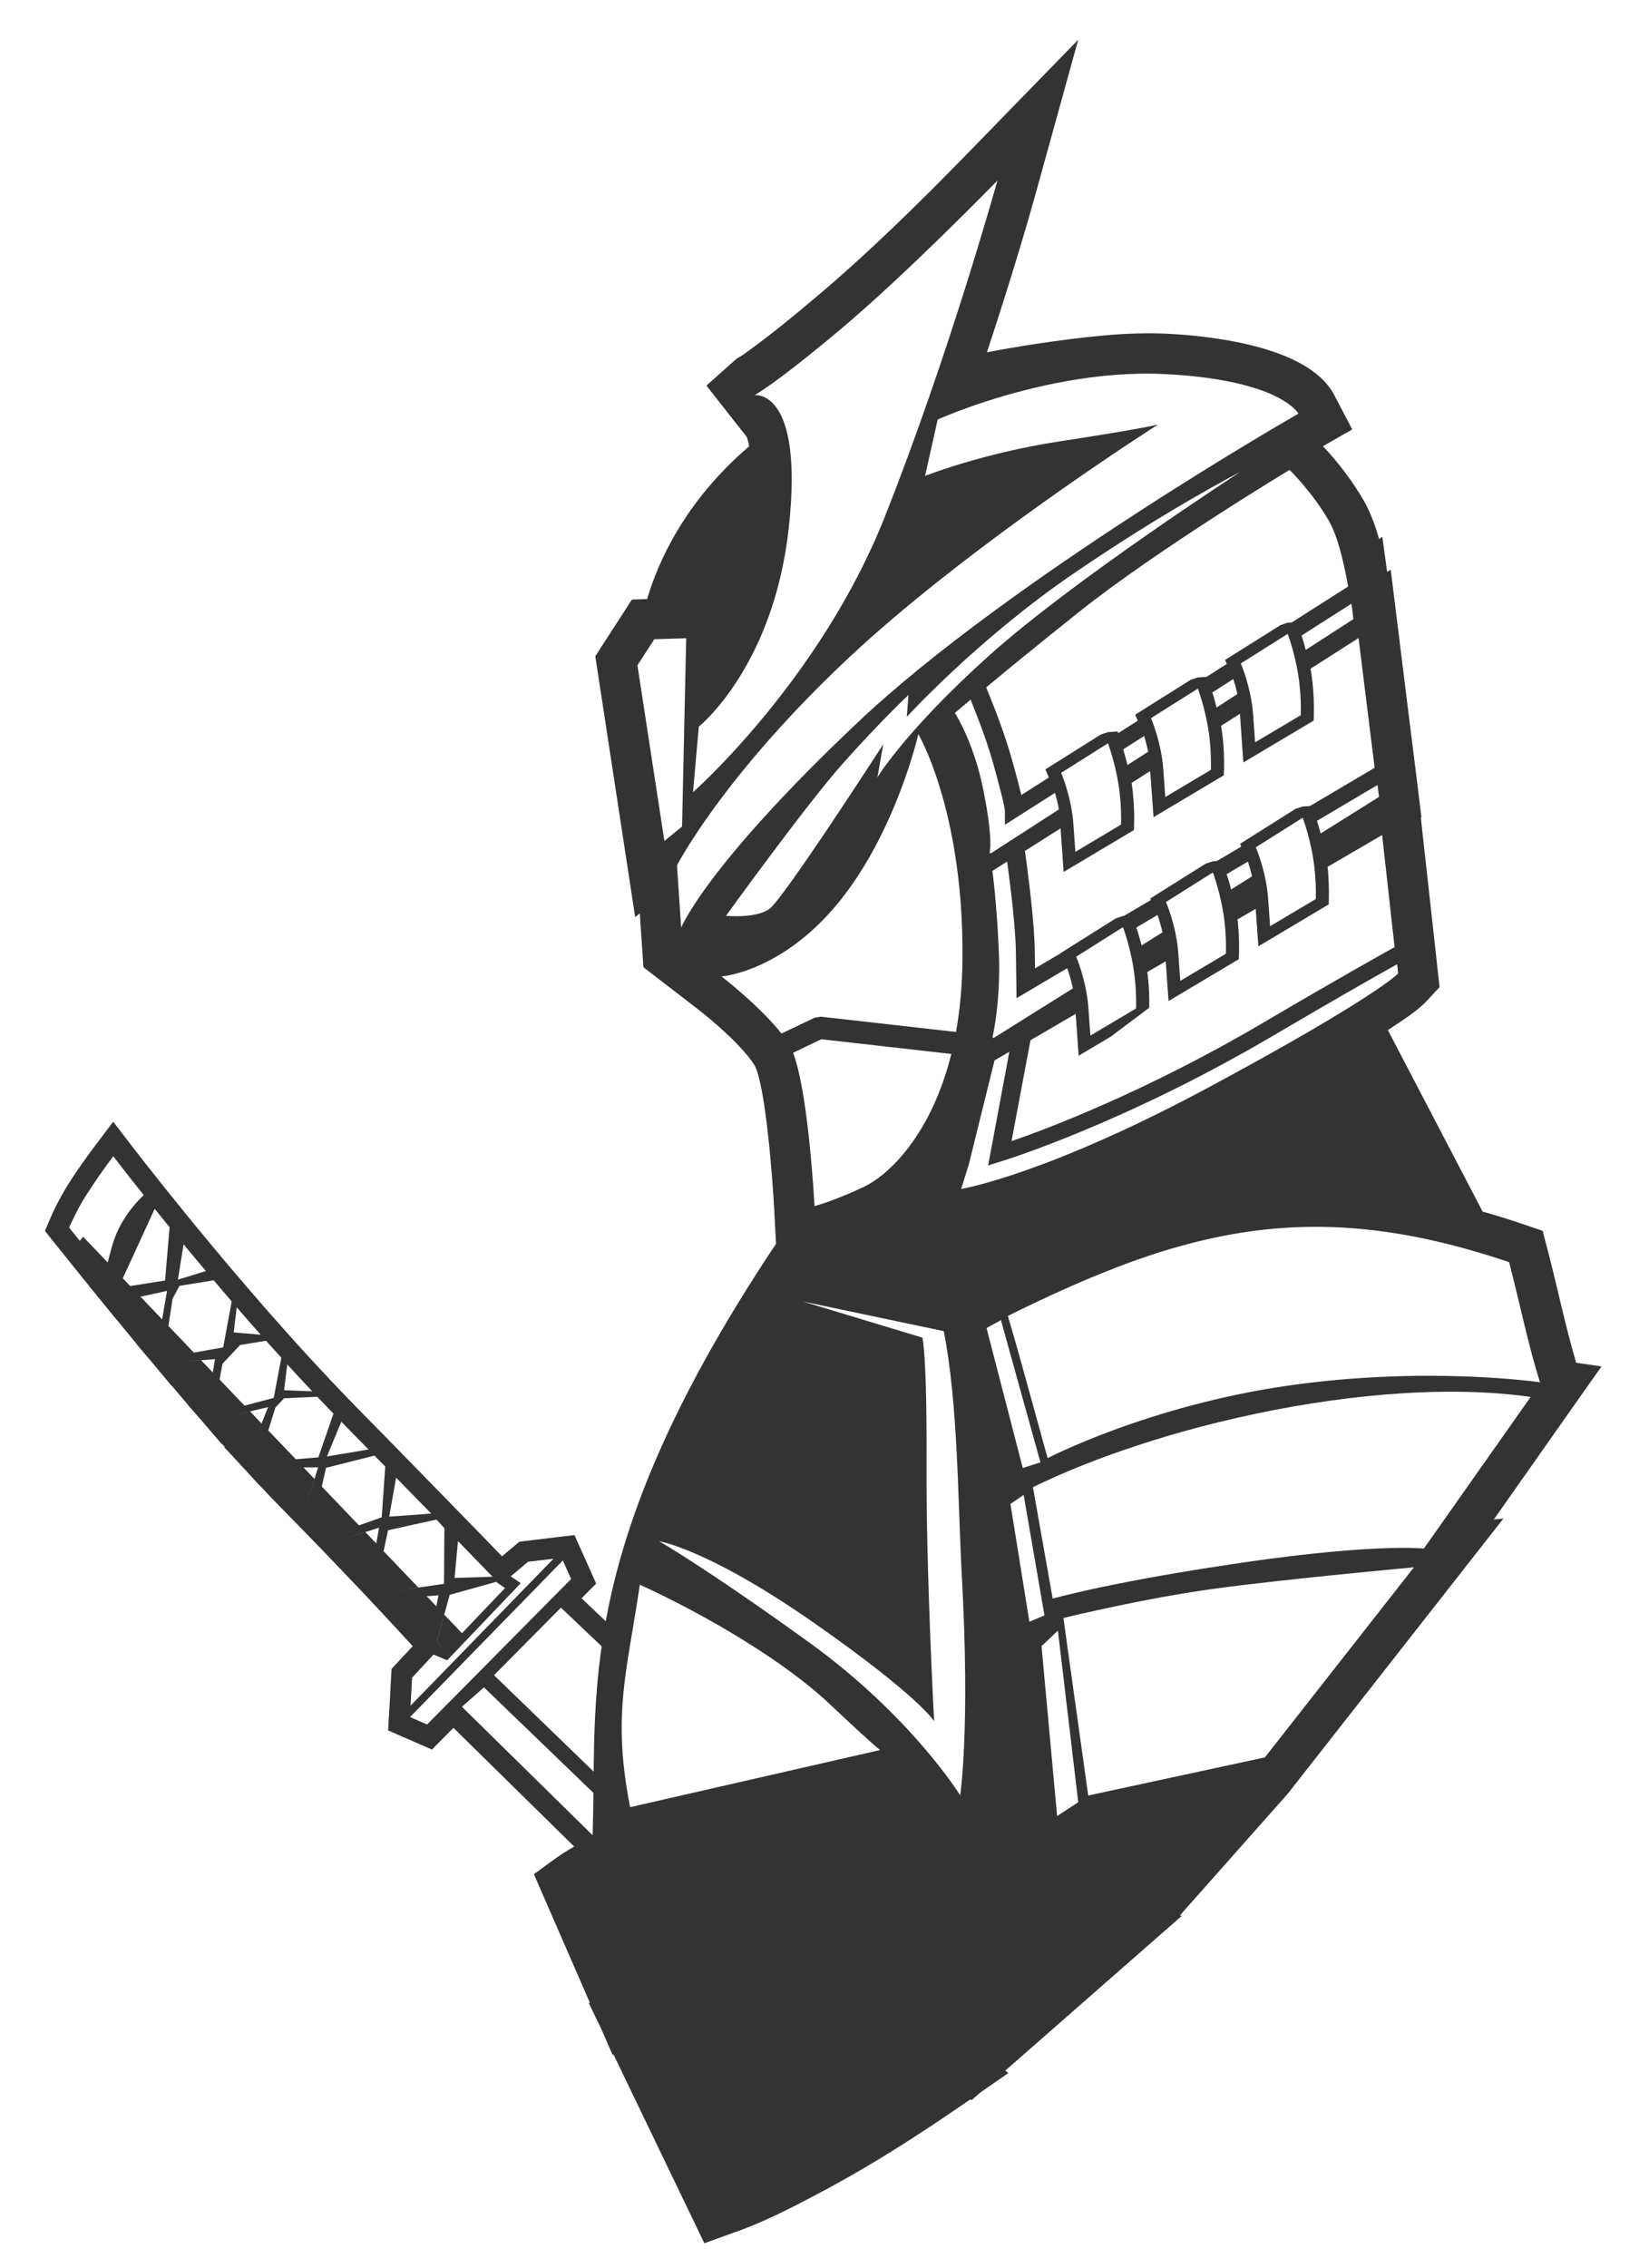 <?xml version="1.0" encoding="utf-8"?>
<!-- Generator: Adobe Illustrator 21.1.0, SVG Export Plug-In . SVG Version: 6.00 Build 0)  -->
<svg version="1.1" id="圖層_1" xmlns="http://www.w3.org/2000/svg" xmlns:xlink="http://www.w3.org/1999/xlink" x="0px" y="0px"
	 viewBox="0 0 278 382.228" enable-background="new 0 0 278 382.228" xml:space="preserve">
<g>
	<path fill="#333333" d="M132.725,160.059c-0.005,0.003-0.01,0.006-0.016,0.01c-0.001,0.001-0.002,0.001-0.003,0.002
		C132.706,160.071,132.719,160.063,132.725,160.059z"/>
	<path fill="#333333" d="M265.724,229.642c-1.83-6.157-3.112-12.496-4.726-18.686l-0.932-3.544l-3.478-1.181
		c-2.263-0.765-4.459-1.448-6.639-2.063l-15.974-30.584c1.98-1.298,4.975-3.195,6.606-4.959l2.113-2.28l-3.162-28.57l0.1-0.066
		l-0.982-7.987l-0.017-0.166v0.017l-1.032-8.22l-3.145-25.359l-0.599,0.383l-0.815-5.907l-0.549,0.366
		c-0.649-2.313-1.481-4.559-2.546-6.423c-1.797-3.112-4.326-6.523-6.922-9.218l4.942-2.829l-3.045-5.824
		c-4.243-8.087-20.317-9.901-28.071-10.3c-3.245-0.15-6.706-0.067-10.283,0.25c0,0-8.885,0.699-20.184,2.879
		c0.965-2.912,1.897-5.841,2.829-8.752c1.914-6.09,3.794-12.214,5.491-18.37l7.072-25.558L163.273,25.69
		c-8.237,8.453-17.122,17.205-26.158,24.76c-3.295,2.779-6.672,5.558-10.15,8.104c-0.849,0.632-1.897,1.431-2.845,1.947
		l-5.025,4.476l6.822,8.686c0.15,0.449,0.283,0.965,0.383,1.547c-11.016,9.402-15.458,19.785-17.205,25.742l-2.562,0.083
		l-6.173,9.551l6.722,43.962l0.782-0.616l0.316,4.742l0.299,4.326l8.453,6.506l0.566,0.433c2.879,2.23,7.82,6.506,9.734,9.618
		c1.864,3.544,3.045,19.535,3.278,24.044l0.316,6.007c-18.445,27.641-25.758,47.481-28.705,63.596l-4.075-3.868l2.463-2.479
		l-1.997-4.459l-1.664-3.711l-3.078,0.366l-6.207,0.749l-2.929,2.463c-1.365-1.414-2.729-2.812-4.094-4.226l-2.895-2.962
		l-3.228-3.311c-1.681-1.714-3.345-3.428-5.025-5.142l-2.08-2.13l-2.812-2.879v0.017l-0.25-0.266
		c-1.398-1.431-2.795-2.845-4.193-4.26l-0.582-0.616l-0.716-0.732c-0.915-0.932-1.814-1.88-2.696-2.829l-0.432-0.433l-0.416-0.466
		c-1.414-1.481-2.796-2.979-4.177-4.493l-0.466-0.516l-0.533-0.582c-0.849-0.949-1.697-1.897-2.546-2.845l-0.416-0.483l-0.483-0.533
		c-1.348-1.514-2.679-3.045-4.01-4.592l-0.433-0.499l-0.416-0.482c-0.998-1.165-2.013-2.346-3.012-3.528l-0.632-0.749l-0.682-0.815
		c-1.248-1.481-2.479-2.979-3.727-4.476l-1.448-1.747v-0.017l-0.898-1.098c-0.832-1.032-1.664-2.063-2.496-3.095l-0.932-1.148
		l-0.915-1.148c-1.714-2.147-3.411-4.31-5.075-6.473l-2.829-3.677l-2.796,3.694c-1.497,1.964-2.929,3.977-4.276,6.04
		c-1.381,2.13-2.629,4.393-3.611,6.722l-0.832,1.93l1.314,1.664c2.03,2.529,4.06,5.059,6.107,7.588l0.083,0.116h-0.017l0.716,0.849
		l2.629,3.228l1.231,1.514v-0.033c1.148,1.398,2.296,2.795,3.444,4.193h-0.033l2.796,3.295l3.112,3.744l0.017-0.05
		c0.882,1.065,1.78,2.097,2.679,3.145l-0.033,0.017l2.479,2.829l3.344,3.894l0.017-0.067c0.15,0.166,0.3,0.333,0.449,0.499h-0.133
		l3.86,4.16l2.013,2.213l0.017-0.033c1.298,1.398,2.612,2.779,3.944,4.127c0.516,0.516,1.032,1.048,1.531,1.564l0.799,0.815
		l0.749,0.766c1.131,1.148,2.246,2.296,3.361,3.444l0.533,0.566l0.449,0.466c1.681,1.747,3.361,3.511,5.042,5.275l0.449,0.466
		l0.616,0.649c0.716,0.765,1.448,1.531,2.163,2.313l0.516,0.549l0.583,0.616c1.731,1.864,3.461,3.727,5.175,5.607l-3.561,3.827
		l-0.366,6.623l-0.216,3.744l3.278,1.431l4.11,1.797l3.627-3.661l20.357,20.011c-1.227,0.698-2.427,1.464-3.585,2.311l-3.207,2.343
		l9.43,21.652l-0.183,0.05l2.163,4.493l1.847,4.243l0.15-0.083l15.325,31.832l5.774-2.08c5.059-1.814,10.633-4.776,15.342-7.305
		c7.687-4.143,15.458-9.168,22.663-14.127l1.048-0.716l0.233,0.116l1.481-1.298l4.709-3.261l-0.516-0.416l29.752-26.074l-0.299-0.1
		l18.154-20.467l36.374-46.391l-1.614,0.15l11.082-15.758l4.243-6.024l2.829-4.01L265.724,229.642z M235.539,162.484l0.166,1.564
		l-0.033,0.033c-0.017,0.017-3.661,3.944-31.399,18.886c-27.755,14.959-41.998,17.339-42.048,17.355l-0.183,0.033l1.298-4.177
		l4.326-17.488c0.832-0.482,1.664-0.965,2.496-1.447l-3.577,19.152l2.296-0.715c0.117-0.033,20.5-6.29,45.726-21.132
		c4.726-2.779,8.769-5.125,12.197-7.105c3.444-1.98,6.273-3.577,8.586-4.875L235.539,162.484z M137.316,203.251
		c0,0-0.85-16.452-3.085-24.241c-0.17-0.583-0.345-1.125-0.526-1.601l4.759-2.279l21.915,2.479c-0.05,0.216-0.1,0.433-0.166,0.649
		c-0.05,0.216-0.1,0.416-0.166,0.632v0.017c-0.05,0.2-0.117,0.383-0.166,0.582l-0.017,0.083c-0.049,0.178-0.112,0.341-0.162,0.518
		c-0.134,0.449-0.281,0.871-0.423,1.304c-0.107,0.326-0.209,0.664-0.32,0.98c-0.159,0.451-0.327,0.877-0.494,1.309
		c-0.105,0.273-0.207,0.556-0.315,0.822c-0.17,0.419-0.348,0.815-0.525,1.214c-0.114,0.257-0.225,0.521-0.341,0.77
		c-0.178,0.381-0.361,0.744-0.544,1.108c-0.123,0.246-0.245,0.495-0.371,0.733c-0.181,0.343-0.366,0.67-0.551,0.997
		c-0.134,0.238-0.268,0.477-0.405,0.706c-0.18,0.303-0.362,0.594-0.546,0.883c-0.147,0.231-0.293,0.462-0.441,0.684
		c-0.176,0.264-0.353,0.52-0.531,0.771c-0.159,0.225-0.318,0.447-0.477,0.661c-0.169,0.227-0.337,0.448-0.507,0.663
		c-0.172,0.219-0.343,0.432-0.515,0.639c-0.158,0.191-0.315,0.377-0.472,0.558c-0.185,0.213-0.37,0.417-0.554,0.617
		c-0.143,0.155-0.285,0.31-0.428,0.457c-0.199,0.207-0.396,0.401-0.593,0.592c-0.126,0.122-0.251,0.246-0.376,0.362
		c-0.212,0.198-0.421,0.382-0.628,0.563c-0.106,0.092-0.212,0.188-0.317,0.275c-0.226,0.189-0.445,0.361-0.664,0.529
		c-0.083,0.064-0.167,0.133-0.249,0.194c-0.237,0.177-0.466,0.336-0.692,0.488c-0.059,0.04-0.121,0.086-0.179,0.124
		c-0.246,0.161-0.482,0.305-0.712,0.437c-0.035,0.02-0.073,0.045-0.108,0.065c-0.263,0.149-0.517,0.281-0.755,0.394
		c-4.048,1.918-6.932,2.845-7.947,3.146c-0.199,0.06-0.335,0.099-0.389,0.116c0.003-0.002,0.006-0.005,0.009-0.007
		C137.33,203.247,137.316,203.251,137.316,203.251z M129.695,153.183c-2.329,1.631-7.305,1.148-7.305,1.148
		s13.412-18.587,19.635-25.592c6.24-7.022,11.132-11.631,11.132-11.631l-0.283,3.694c0,0,11.98-13.112,27.938-24.028
		c15.941-10.932,28.271-17.239,28.271-17.239s-28.271,18.287-42.381,30.983c-14.11,12.679-18.786,20.483-18.786,20.483l0.998-5.591
		C148.913,125.411,132.041,151.552,129.695,153.183z M161.044,120.086c0,0,0.849-0.716,2.463-2.08l0.116-0.117l0.067,0.15
		c0.15,0.383,0.316,0.815,0.499,1.281c0.183,0.433,0.366,0.899,0.549,1.381c0.533,1.398,1.098,2.912,1.614,4.443
		c0.433,1.298,0.849,2.612,1.198,3.894c1.864,6.739,1.864,7.521,1.864,7.521v2.429l8.436-5.375l0.05,0.15
		c0.1,0.399,0.216,0.815,0.333,1.281c0.1,0.416,0.183,0.832,0.266,1.281l0.017,0.067l-0.066,0.05l-11.448,7.388l-0.183-0.133
		c0.017,0,0.666-1.997-0.998-10.366c-0.416-2.13-0.932-4.027-1.481-5.674c-0.716-2.196-1.464-3.927-2.08-5.158
		c-0.716-1.481-1.231-2.263-1.231-2.263l-0.05-0.083L161.044,120.086z M168.398,160.571c-0.333-8.337-1.081-13.711-1.081-13.728
		v-0.083c0.815-0.516,1.647-1.048,2.479-1.581l0.017,0.183c0.233,1.781,0.582,4.459,0.882,7.205
		c0.283,2.762,0.533,5.574,0.566,7.638l0.116,8.004l8.536-5.042l0.05,0.133c0.133,0.399,0.3,0.865,0.449,1.414
		c0.15,0.532,0.316,1.115,0.449,1.764l0.017,0.083l-0.066,0.033l-13.312,8.336l-0.183-0.133
		C167.333,174.781,168.731,168.907,168.398,160.571z M233.01,140.719l2.097,18.886l-0.133,0.083l-0.116,0.067l-0.166,0.083
		l-0.083,0.05l-0.116,0.067l-0.109,0.055c-0.047,0.027-0.092,0.051-0.14,0.078l-0.001,0.001l-0.005,0.003
		c-0.027,0.015-0.053,0.03-0.08,0.045l-0.048,0.036l-0.067,0.033l-0.466,0.255c-0.525,0.294-1.075,0.602-1.651,0.927
		c-1.203,0.68-2.509,1.425-3.957,2.246c-3.994,2.279-8.952,5.142-15.025,8.719c-19.685,11.581-36.308,17.838-42.414,19.951
		l3.195-17.006l7.621-4.443l0.499,7.055l5.409-3.217l6.488-4.87c0.017-0.765,0.017-1.63-0.017-2.546
		c-0.033-0.932-0.116-1.93-0.233-2.945c-0.017-0.183-0.033-0.349-0.066-0.533l1.714-0.998c0,0.001,0,0.002,0.001,0.003l1.381-0.802
		l0.482,6.689l11.847-7.055l0.033-1.032c0.017-0.765,0.017-1.631-0.017-2.546c-0.033-0.932-0.1-1.93-0.216-2.945l-0.033-0.166
		l3.078-1.797l0.449,6.323l11.864-7.072l0.017-1.015c0.017-0.782,0.017-1.63-0.017-2.546c-0.033-0.882-0.083-1.797-0.2-2.762
		l2.513-1.463c0,0,0-0.001,0-0.001L233.01,140.719z M183.491,169.872c-0.333-4.659-2.063-8.653-2.063-8.653l7.887-4.975
		c0,0,1.448,3.728,1.98,8.403c0.233,1.98,0.266,3.827,0.233,5.291l-7.704,4.576c0,0,0-0.001-0.001-0.011l-0.215-2.984l0.002-0.001
		C183.575,171.046,183.536,170.506,183.491,169.872z M191.577,156.294l3.577-2.113l0.033,0.133c0.133,0.366,0.266,0.782,0.383,1.231
		c0.133,0.449,0.266,0.948,0.399,1.481l0.017,0.083c-1.181,0.732-2.363,1.481-3.528,2.213l-0.05-0.166
		c-0.133-0.516-0.266-0.998-0.383-1.414c-0.166-0.549-0.299-1.015-0.432-1.364L191.577,156.294z M202.093,148.523l2.38-1.497
		c0,0,1.431,3.727,1.98,8.403c0.216,1.98,0.266,3.81,0.216,5.291l-7.688,4.576c0,0,0-0.001-0.001-0.011l-0.215-2.984l0.002-0.001
		c-0.034-0.472-0.073-1.013-0.118-1.646c-0.333-4.659-2.08-8.653-2.08-8.653L202.093,148.523L202.093,148.523z M206.803,147.309
		l3.577-2.113l0.033,0.133c0.116,0.316,0.216,0.666,0.333,1.048c0.1,0.366,0.2,0.782,0.316,1.215l0.017,0.083l-3.528,2.213
		l-0.05-0.166c-0.117-0.466-0.233-0.915-0.349-1.298c-0.116-0.399-0.233-0.749-0.333-1.032L206.803,147.309z M213.791,151.419
		c-0.333-4.642-2.08-8.636-2.08-8.636l7.904-4.975c0,0,1.448,3.728,1.98,8.403c0.233,1.98,0.266,3.811,0.233,5.291l-7.704,4.576
		c0,0,0,0-0.001-0.009l-0.216-2.986l0.002-0.001C213.876,152.605,213.837,152.059,213.791,151.419z M232.478,134.297
		c-3.278,2.047-6.556,4.093-9.834,6.157l-0.05-0.166c-0.1-0.366-0.183-0.716-0.283-1.032c-0.1-0.316-0.183-0.599-0.266-0.849
		l-0.017-0.1l0.083-0.033l10.117-5.99L232.478,134.297z M231.746,129.388l-10.899,6.44l-1.231,0.083l-1.215,0.399l-9.351,5.891
		l0.216,0.466l-4.11,2.429l-0.682,0.05l-1.215,0.399l-9.352,5.874l0.116,0.249l-4.543,2.679l-0.166,0.017l-1.198,0.399l-9.352,5.874
		v0.033l-4.276,2.529l-0.05-3.261c-0.006-0.447-0.024-0.935-0.047-1.44c-0.001-0.02-0.002-0.038-0.003-0.058h0
		c-0.239-5.105-1.266-12.689-1.598-15.042l6.007-3.811l0.516,7.355l11.864-7.072l0.017-1.032c0.033-0.765,0.033-1.631-0.017-2.546
		c-0.033-0.932-0.1-1.914-0.216-2.945c-0.05-0.483-0.116-0.949-0.183-1.414l1.614-1.032c0,0,0,0.001,0,0.001l1.514-0.966
		l0.566,7.771l11.847-7.055l0.033-1.032c0.017-0.766,0.017-1.631-0.017-2.546c-0.033-0.932-0.1-1.93-0.216-2.945
		c-0.083-0.632-0.166-1.231-0.266-1.814l3.178-2.03c0,0.15,0.017,0.283,0.033,0.416l0.549,7.787l11.864-7.055l0.017-1.032
		c0.017-0.765,0.017-1.631-0.017-2.546c-0.033-0.932-0.1-1.93-0.216-2.945c-0.083-0.766-0.2-1.514-0.316-2.213l0.218-0.141
		c-0.001-0.003-0.001-0.006-0.002-0.009l7.87-5.025L231.746,129.388z M180.961,138.889c-0.333-4.659-2.063-8.652-2.063-8.652
		l7.887-4.975c0,0,1.448,3.744,1.98,8.42c0.233,1.964,0.266,3.811,0.233,5.275l-7.704,4.592c0,0,0-0.001-0.001-0.011l-0.216-3
		l0.001-0.001C181.045,140.063,181.006,139.522,180.961,138.889z M189.348,126.276l3.544-2.246l0.033,0.15
		c0.117,0.333,0.216,0.716,0.316,1.132c0.116,0.399,0.216,0.832,0.316,1.281l0.017,0.083c-1.181,0.749-2.346,1.498-3.511,2.263
		l-0.033-0.166c-0.116-0.466-0.216-0.899-0.333-1.315c-0.116-0.399-0.216-0.765-0.316-1.098L189.348,126.276z M196.12,129.671
		c-0.333-4.659-2.08-8.653-2.08-8.653l5.524-3.477c0,0,0,0,0,0l2.379-1.497c0,0,1.431,3.727,1.98,8.403
		c0.216,1.98,0.25,3.827,0.216,5.291l-7.687,4.576c0,0,0-0.001-0.001-0.011l-0.216-2.984l0.002-0.001
		C196.204,130.845,196.165,130.304,196.12,129.671z M204.39,116.692l3.527-2.263l0.05,0.15c0.1,0.316,0.2,0.682,0.316,1.065
		c0.1,0.383,0.2,0.799,0.3,1.231l0.033,0.083l-3.511,2.263l-0.05-0.15c-0.1-0.416-0.2-0.815-0.299-1.165
		c-0.133-0.432-0.233-0.799-0.349-1.131L204.39,116.692z M211.262,120.436c-0.333-4.642-2.08-8.636-2.08-8.636l7.904-4.975
		c0,0,1.448,3.727,1.98,8.403c0.233,1.98,0.266,3.811,0.233,5.291l-7.704,4.576c0,0,0,0-0.001-0.009l-0.216-2.986l0.002-0.001
		C211.347,121.622,211.308,121.077,211.262,120.436z M227.868,101.899c0.183,1.431,0.283,2.346,0.283,2.363l0.017,0.067
		c-2.696,1.731-5.358,3.461-8.037,5.191l-0.05-0.166c-0.117-0.433-0.233-0.849-0.333-1.215c-0.116-0.366-0.216-0.682-0.299-0.948
		l-0.033-0.083c2.812-1.797,5.608-3.594,8.42-5.375L227.868,101.899z M224.058,87.805c0.177,0.311,0.346,0.652,0.51,1.01
		c0.059,0.129,0.115,0.268,0.172,0.403c0.102,0.24,0.203,0.482,0.3,0.737c0.064,0.168,0.126,0.34,0.188,0.514
		c0.084,0.236,0.166,0.476,0.246,0.722c0.063,0.194,0.126,0.388,0.187,0.588c0.071,0.232,0.138,0.468,0.206,0.705
		c0.062,0.217,0.124,0.432,0.183,0.653c0.055,0.206,0.106,0.415,0.158,0.624c0.126,0.501,0.246,1.001,0.358,1.505
		c0.036,0.163,0.075,0.326,0.11,0.489c0.051,0.238,0.098,0.472,0.146,0.708c0.033,0.159,0.068,0.32,0.099,0.477v0.015
		c0.001,0.006,0.002,0.012,0.004,0.018l0.03,0.133l0.017,0.05l0.033,0.2l0.017,0.05v0.05l0.017,0.083l0.006,0.045
		c0.014,0.072,0.025,0.141,0.038,0.213l0.005,0.025l0.006,0.035c0.004,0.024,0.009,0.047,0.013,0.071l0.015,0.044l0.017,0.1
		l0.017,0.083l0.033,0.216l0.017,0.083l0.01,0.07c0.003,0.017,0.006,0.035,0.01,0.052l0.014,0.028l0.017,0.1l0.017,0.133
		l-9.501,6.057l-0.682,0.033l-1.215,0.416l-9.352,5.874l0.299,0.666l-3.411,2.18l-1.464,0.1l-1.215,0.399l-9.352,5.874l0.433,1.015
		l-3.295,2.097l-0.1-0.283l-1.631,0.116l-1.198,0.399l-9.352,5.874l0.583,1.364l-4.642,2.962c-0.182-0.763-0.435-1.768-0.777-3.077
		c-0.208-0.78-0.452-1.669-0.737-2.68c-1.231-4.459-3.161-9.385-4.409-12.38c3.577-2.979,8.936-7.371,15.791-12.829
		c13.278-10.549,35.359-23.828,35.359-23.828S221.229,82.897,224.058,87.805z M117.315,127.974l0.499-5.524
		c0,0,12.613-10.067,15.175-33.595c2.546-23.545-5.807-22.264-5.807-22.264s2.962-1.414,14.31-10.916
		c11.348-9.501,26.657-25.242,26.657-25.242s-8.087,29.203-19.003,56.708c-10.915,27.505-32.314,46.358-32.314,46.358l0.492-5.532
		C117.321,127.968,117.318,127.971,117.315,127.974z M107.464,112.116l2.845-4.393l5.375-0.166l-0.699,31.732l-2.978,2.429
		L107.464,112.116z M114.835,156.328l-0.349-5.175c0.002-0.002,0.003-0.004,0.005-0.006l-0.216-3.246
		c-0.001,0.002-0.003,0.005-0.005,0.007l-0.133-2.08c0,0,7.371-14.46,27.921-34.011c0.441-0.42,0.889-0.84,1.34-1.261
		c0.039-0.036,0.079-0.073,0.118-0.11c17.538-16.308,42.692-33.043,49.779-37.655l0.695-0.461h0.015
		c0.786-0.509,1.217-0.782,1.217-0.782s-3.544,0.849-16.59,2.829c-13.046,1.997-22.68,5.824-22.68,5.824l2.13-9.501
		c0,0,2.243-1.022,5.975-2.322c0.007-0.002,0.014-0.005,0.021-0.007c0.298-0.104,0.605-0.209,0.922-0.316
		c0.083-0.028,0.166-0.056,0.25-0.084c0.236-0.079,0.477-0.158,0.723-0.239c0.141-0.046,0.281-0.092,0.425-0.138
		c0.041-0.013,0.08-0.026,0.121-0.039l0,0.001c7.353-2.362,18.594-5.096,29.985-4.51c9.1,0.468,14.589,1.959,17.854,3.411
		c0,0,0,0,0,0c0.054,0.024,0.101,0.048,0.154,0.072c0.17,0.078,0.339,0.155,0.497,0.232c0.03,0.015,0.057,0.029,0.086,0.044
		c0.177,0.087,0.348,0.174,0.51,0.26c0.02,0.011,0.037,0.021,0.057,0.031c0.168,0.09,0.329,0.18,0.481,0.269
		c0.01,0.006,0.019,0.012,0.029,0.017c0.159,0.093,0.309,0.184,0.451,0.275c0.005,0.003,0.01,0.006,0.015,0.01
		c0.146,0.093,0.283,0.184,0.411,0.273c0,0,0.001,0.001,0.001,0.001c1.32,0.916,1.771,1.624,1.841,1.743c0,0,0,0,0,0
		c0.007,0.012,0.011,0.018,0.011,0.018s-48.621,27.788-74.296,52.032C118.945,145.978,114.835,156.328,114.835,156.328z
		 M121.641,164.548c0,0,4.877-0.345,11.068-4.478c0.333-0.223,0.671-0.458,1.011-0.703c0.029-0.021,0.059-0.043,0.088-0.064
		c0.318-0.231,0.639-0.471,0.962-0.723c0.032-0.025,0.064-0.05,0.096-0.075c1.049-0.821,2.124-1.754,3.207-2.812
		c0.059-0.058,0.118-0.118,0.177-0.176c0.284-0.281,0.569-0.571,0.854-0.869c0.094-0.099,0.188-0.198,0.282-0.298
		c0.261-0.279,0.523-0.568,0.784-0.863c0.095-0.107,0.189-0.21,0.283-0.319c0.346-0.398,0.693-0.807,1.038-1.233
		c9.634-11.914,13.328-28.221,13.328-28.221s0.006,0.01,0.018,0.03c0.113,0.196,0.896,1.587,1.915,4.139
		c0.008,0.019,0.016,0.039,0.023,0.059c0.08,0.2,0.16,0.405,0.242,0.62c0.028,0.073,0.057,0.149,0.085,0.224
		c0.067,0.176,0.133,0.352,0.201,0.537c0.062,0.169,0.126,0.346,0.189,0.523c0.037,0.104,0.074,0.204,0.112,0.312
		c0.113,0.321,0.227,0.651,0.343,0.996c0,0.001-0.001,0.001-0.001,0.002c2.104,6.316,4.47,16.607,4.311,30.698
		c-0.05,4.459-0.449,8.47-1.082,12.047l-17.969-2.03h-0.018l0.001-0.002l-4.843-0.547l-1.015,0.183l-5.591,2.662
		C128.081,169.506,121.641,164.548,121.641,164.548z M107.863,267.048c5.404,2.454,11.683,5.759,17.583,9.416
		c5.38,3.335,10.446,6.963,14.232,10.519c8.112,7.617,8.677,7.916,8.716,7.921l-18.87,4.312l-4.148,0.948l-5.463,1.248
		l-13.644,3.118l-0.037,0.009c-0.004-0.018-0.006-0.036-0.01-0.054c-1.379-7.034-1.62-12.325-1.272-17.367
		c0.133-1.925,0.35-3.815,0.624-5.751c0.196-1.384,0.421-2.792,0.662-4.254C106.738,274.08,107.313,270.816,107.863,267.048z
		 M101.432,277.432c-0.279,1.944-0.498,3.834-0.672,5.68c-0.514,5.467-0.626,10.541-0.681,15.429l-16.793-16.243l11.282-11.382
		L101.432,277.432z M76.647,265.725l0.566-6.024c2.796,2.879,4.692,4.826,5.824,6.007l-6.406,0.2L76.647,265.725L76.647,265.725z
		 M78.795,267.923c0,0-0.001-0.001-0.001-0.001l4.842-1.348l1.498,1.048l-7.256,7.603l-2.977-3.127l-1.231,4.476l1.381,1.614
		l-1.398-1.614l2.163-7.821L78.795,267.923z M73.567,270.697l-1.622-1.704l1.974-0.157L73.567,270.697z M65.832,254.343l0.948-5.325
		c2.196,2.246,4.177,4.26,5.924,6.04l-5.807,0.433c-0.003-0.003-0.006-0.006-0.009-0.009l-1.273,0.093l0.218-1.229
		C65.833,254.345,65.832,254.344,65.832,254.343z M64.95,247.138l-0.399,5.774c-0.001-0.002-0.003-0.004-0.005-0.005l-0.195,2.784
		l-3.828,1.363l-6.27-6.553l0.713-3.147l3.813-0.963c-0.001-0.001-0.001-0.002-0.002-0.002l4.36-1.098L64.95,247.138z
		 M62.121,244.26l-4.526,0.765c-0.001,0-0.001-0.001-0.002-0.002l-2.478,0.418l0.917-2.211c-0.001-0.001-0.001-0.001-0.002-0.002
		l1.514-3.644C59.142,241.215,60.673,242.779,62.121,244.26z M48.427,229.916c1.381,1.531,2.795,3.045,4.21,4.542l-4.742-0.183
		L48.427,229.916z M39.907,220.299c1.315,1.531,2.662,3.078,4.044,4.626l-3.91-0.333l-0.01-0.012l-0.622-0.055L39.907,220.299z
		 M30.373,213.227l0.582-3.528c1.198,1.431,2.446,2.945,3.761,4.493l-4.725,1.448l0.39-2.404L30.373,213.227z M28.592,206.804
		l-0.333,3.91c0,0,0,0,0,0l-0.432,5.075l-5.874,0.931l-1.247-1.314l5.374-11.698C26.862,204.674,27.71,205.722,28.592,206.804z
		 M18.941,209.832c-0.329,1.164-0.585,2.118-0.786,2.908l-4.143-4.332L13.45,209.1c-0.666-0.832-1.264-1.581-1.797-2.23
		c0.083-0.19,0.179-0.404,0.282-0.631c0,0,0-0.001,0-0.001c0.62-1.361,1.605-3.343,3.045-5.524c1.564-2.413,3.112-4.526,4.127-5.857
		c0.832,1.081,2.612,3.394,5.125,6.539c-0.169,0.158-0.355,0.342-0.545,0.535c-0.054,0.054-0.111,0.114-0.166,0.171
		C21.984,203.698,19.942,206.344,18.941,209.832z M23.684,218.518l-2.213,0.482l6.689-1.464l-1.364,7.904l0.533-3.112
		L23.684,218.518z M28.396,223.447l0.696-4.579l1.148-2.18l5.791-0.932c0.982,1.165,1.997,2.363,3.028,3.561l-1.431,7.737
		l-8.253,1.481l3.311-0.599L28.396,223.447z M36.246,229.034l-0.371,2.242l-1.959-2.042l-3.711,0.283L36.246,229.034z
		 M37.378,237.887l3.844-1.015l-4.206-4.405l0.495-2.65l2.962-3.162l4.376-0.716c0.849,0.949,1.714,1.914,2.579,2.862l-0.682,3.627
		c-0.001-0.001-0.002-0.002-0.003-0.004l-0.596,3.149L37.378,237.887z M42.52,243.694l1.564-3.827l-1.93-2.013l-3.994,0.932
		l7.055-1.664L42.52,243.694z M45.223,241.056l1.207-3.869l1.448-1.547l1.555-0.074c-0.003-0.003-0.005-0.006-0.008-0.009
		l4.06-0.183c0.915,0.948,1.814,1.897,2.729,2.845l-1.281,3.727c-0.001-0.002-0.003-0.003-0.004-0.005l-1.26,3.649l-8.752,0.732
		l4.959-0.416L45.223,241.056z M51.172,247.288l-5.325,0.033l7.787-0.05l-1.964,6.123l1.331-4.193L51.172,247.288z M63.901,257.438
		l-0.46,2.668l-1.836-1.919l-4.027,1.281L63.901,257.438z M64.669,261.4l0.747-3.53l3.082-0.678
		c-0.001-0.001-0.003-0.003-0.004-0.004l5.092-1.115l1.331,1.447l-0.067,9.385l-8.969,1.298l4.642-0.682L64.669,261.4z
		 M69.476,282.714l3.611-3.894l2.296,0.965l12.048-12.613l0,0l0.366-0.383l-1.697-1.148l2.929-2.462l4.276-0.499l-24.094,24.76
		L69.476,282.714z M72.005,290.601l-1.079-0.468l-0.002,0.002l-1.797-0.782l25.758-26.39l1.398,3.128L72.005,290.601z
		 M77.879,287.622l3.711-3.278l18.454,17.792c-0.024,2.4-0.057,4.767-0.139,7.127L77.879,287.622z M161.876,302.54
		c0,0-8.22-13.328-25.525-25.808c-3.193-2.305-6.065-4.337-8.629-6.121c-11.319-7.875-16.597-10.885-16.597-10.885
		s5.629,0.872,17.682,8.23c2.521,1.539,5.317,3.356,8.408,5.514c17.854,12.48,20.267,16.59,20.267,16.59s-1.364-25.009-1.281-43.529
		c0.083-18.503-0.699-21.116-0.699-21.116l-2.609-0.789l-17.525-5.301l18.584,3.907l5.16,1.085
		c2.446,12.63,2.346,28.504,3.045,41.366C163.573,291.474,161.876,302.54,161.876,302.54z M166.318,223.801l2.429-1.331
		l6.656,23.961l-2.978,0.948L166.318,223.801z M170.345,253.436l2.23-1.514l3.511,20.3l-2.546,1.065L170.345,253.436z
		 M178.216,306.034l-2.629-28.637l2.762-2.612l3.428,28.919L178.216,306.034z M213.242,296.15l-7.638,1.647v0l-22.147,4.776
		l-2.139-15.324l-0.007-0.001l-2.03-14.593c0,0,0.806-0.201,2.205-0.521c3.492-0.808,10.661-2.397,18.046-3.622l0,0
		c0.025-0.004,0.05-0.008,0.075-0.012c1.614-0.267,3.237-0.517,4.833-0.737c1.997-0.283,4.293-0.566,6.722-0.849l0,0.001
		c11.947-1.406,27.206-2.796,27.206-2.796L213.242,296.15z M243.225,256.448c0.001,0,0.001,0,0.002,0l-3.178,4.509
		c0,0-7.795-0.895-29.703,2.24l0.001,0.006l-0.632,0.083c-4.043,0.599-7.671,1.165-10.899,1.714l-0.001-0.005
		c-8.571,1.447-14.401,2.7-17.772,3.494l0.001,0.005c-1.507,0.351-2.519,0.612-3.072,0.76c-0.006,0.002-0.015,0.004-0.021,0.006
		c-0.097,0.026-0.176,0.048-0.243,0.066c-0.032,0.009-0.057,0.016-0.083,0.023c-0.027,0.007-0.055,0.015-0.075,0.021
		c-0.019,0.005-0.04,0.011-0.052,0.015c-0.012,0.004-0.031,0.009-0.031,0.009l-3.323-18.757l-0.005,0.004v-0.033l0.133-0.066
		l-0.012,0.009c0.642-0.311,1.284-0.611,1.942-0.924l0.001,0.003c5.412-2.502,11.518-4.813,18.004-6.839l-0.001-0.003
		c0.145-0.045,0.292-0.088,0.437-0.133c0.727-0.225,1.457-0.447,2.193-0.664c0.062-0.018,0.125-0.037,0.187-0.055
		c2.641-0.779,5.335-1.508,8.065-2.184c0.056-0.014,0.111-0.029,0.167-0.043l0,0.002c16.549-4.079,34.333-6.137,48.938-4.759
		c0.006,0.001,0.012,0.001,0.018,0.002c1.305,0.123,2.591,0.266,3.841,0.446L243.225,256.448z M217.019,233.519
		c-5.024,0.729-9.741,1.703-14.059,2.784c-0.167,0.042-0.335,0.083-0.5,0.125c-0.563,0.143-1.122,0.288-1.671,0.434
		c-0.037,0.01-0.072,0.02-0.109,0.03c-1.037,0.277-2.045,0.56-3.029,0.845c-0.281,0.082-0.561,0.164-0.838,0.246
		c-0.424,0.126-0.847,0.251-1.26,0.378c-0.61,0.187-1.209,0.374-1.794,0.562c-10.604,3.392-17.14,6.794-17.14,6.794l-1.098-3.927
		c0.003-0.001,0.007-0.003,0.011-0.004l-3.971-14.356l-1.647-5.674c6.405-3.178,12.42-5.91,18.239-8.145l-0.002-0.008
		c3.628-1.398,7.172-2.596,10.683-3.577l0.002,0.008c15.28-4.288,29.985-4.597,47.872,0.299l-0.001-0.008
		c0.178,0.049,0.362,0.107,0.54,0.157c0.835,0.233,1.678,0.477,2.527,0.733c0.374,0.112,0.746,0.222,1.123,0.339
		c1.158,0.359,2.326,0.733,3.513,1.135c0.15,0.567,0.299,1.15,0.444,1.733c1.574,6.21,2.892,12.551,4.765,18.518
		C259.617,232.936,240.548,230.124,217.019,233.519z"/>
</g>
</svg>
